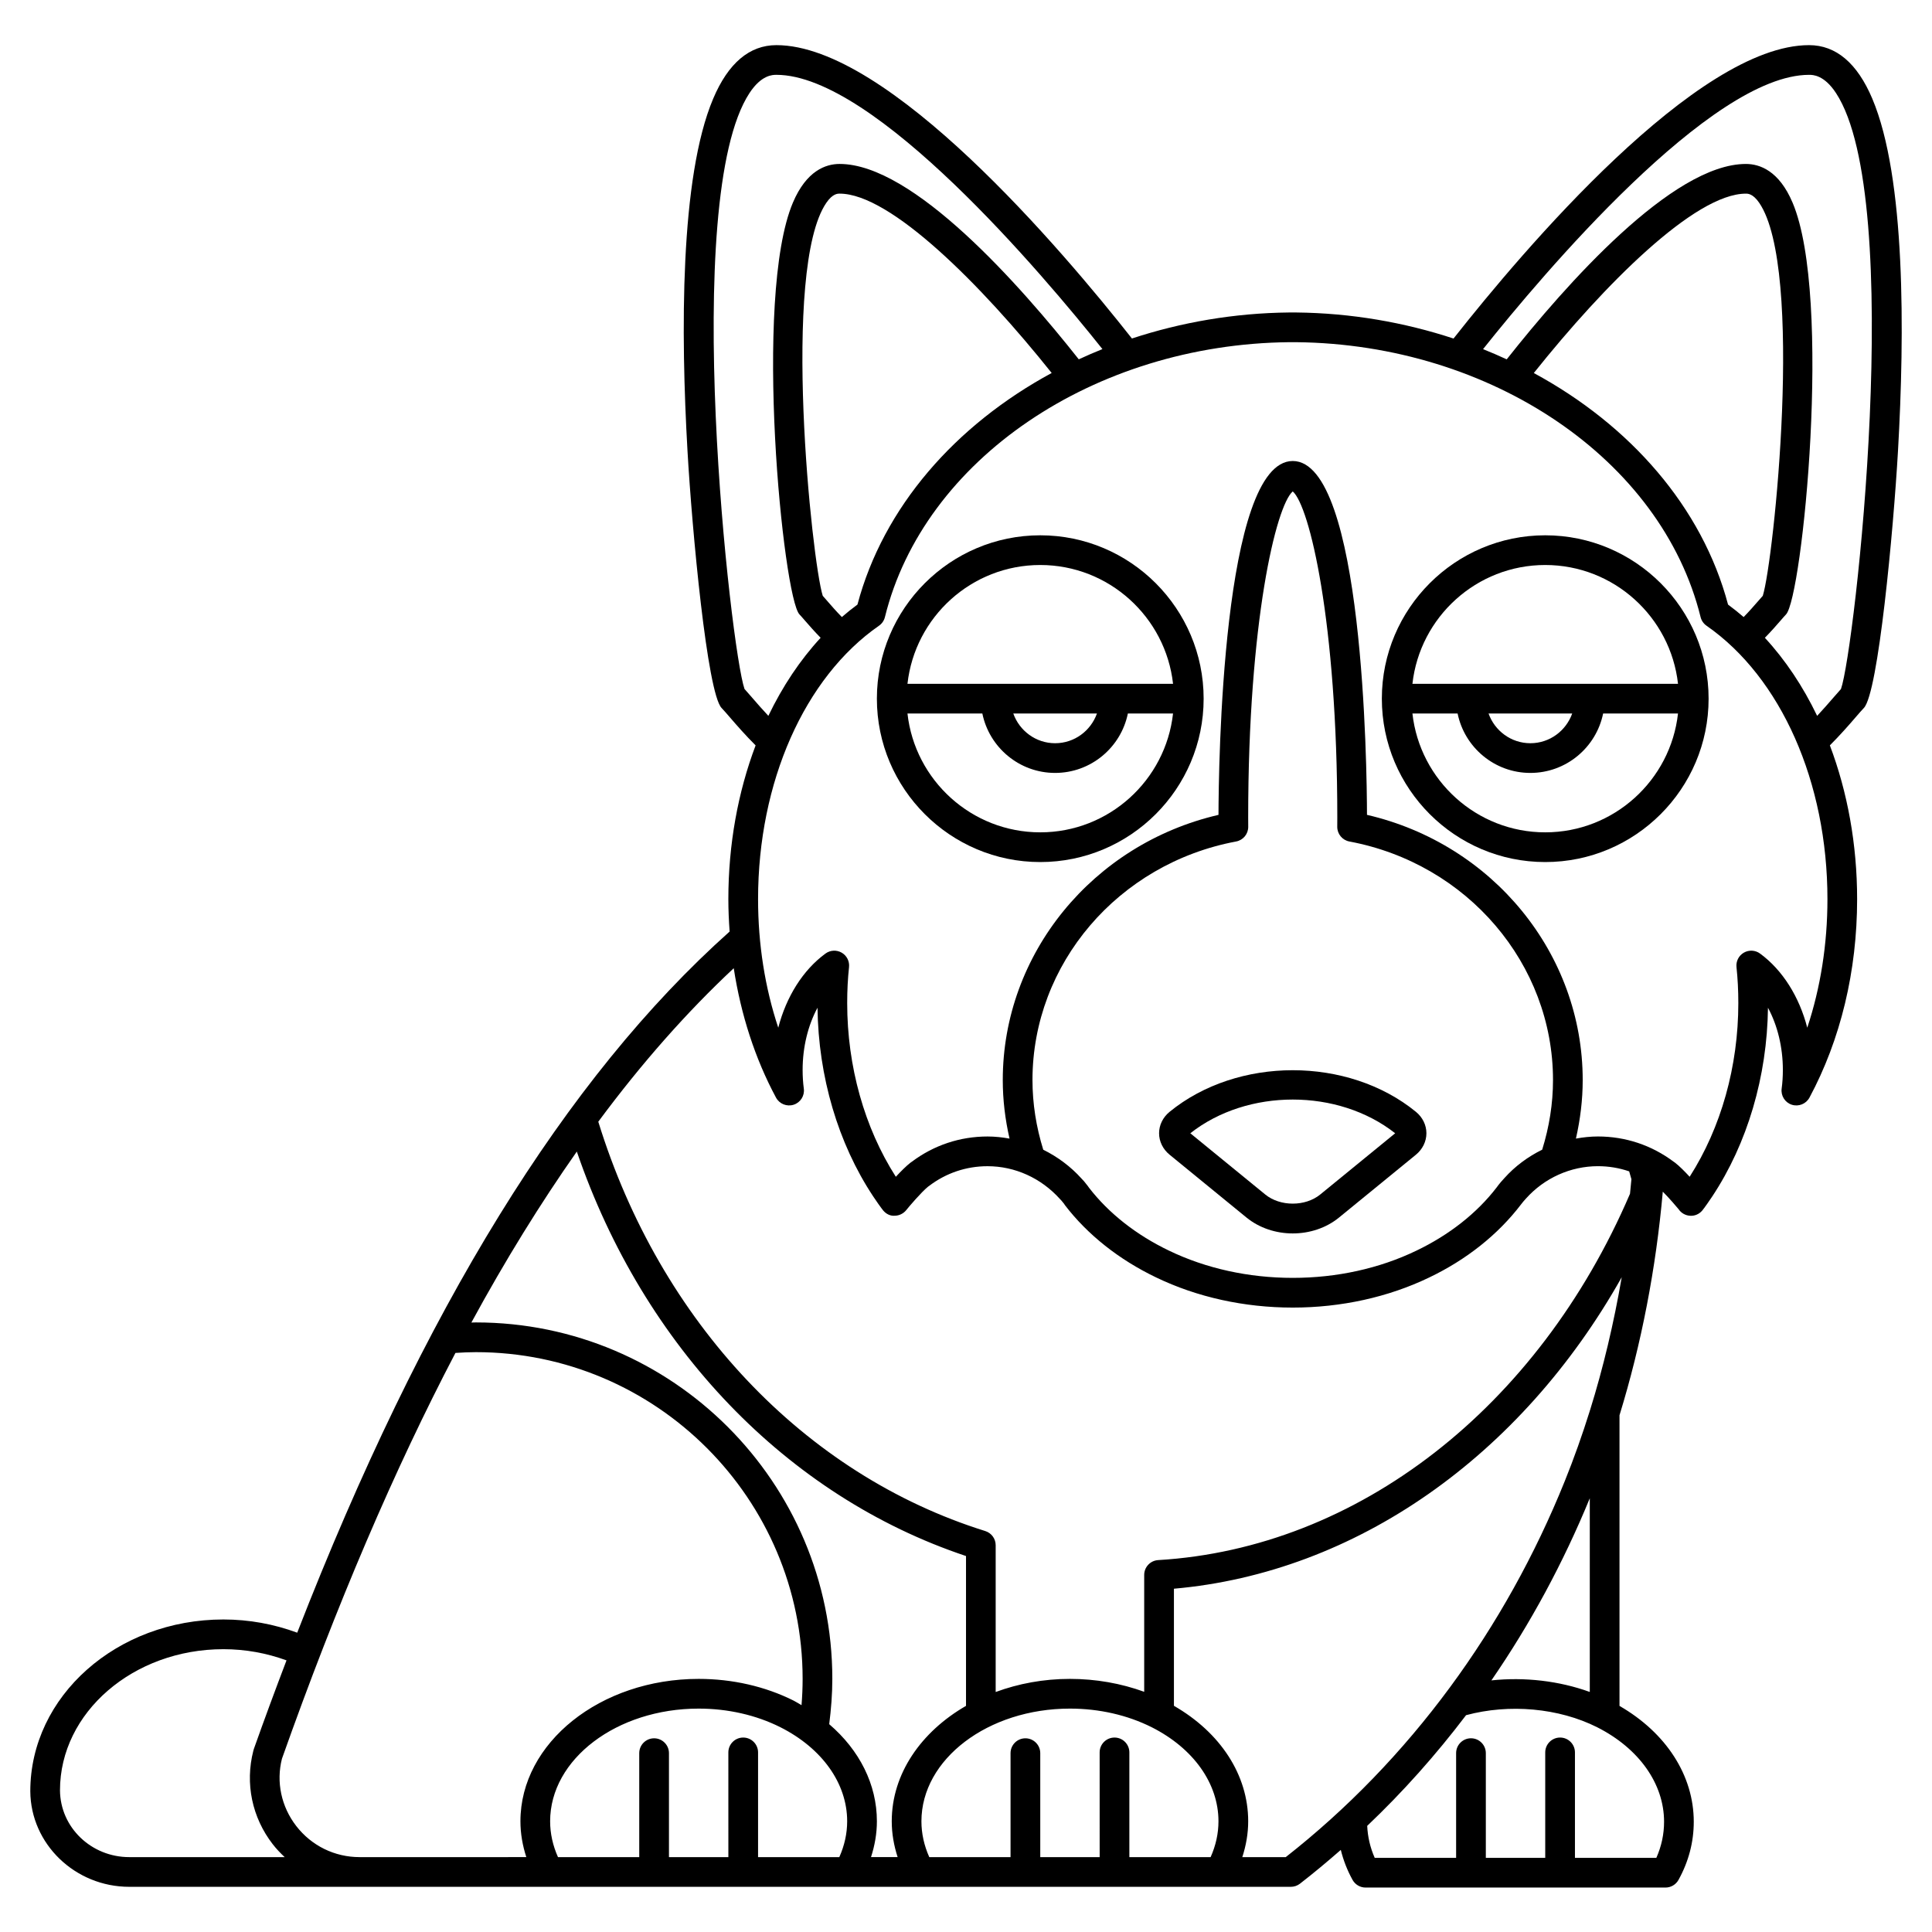 <?xml version="1.0" encoding="UTF-8"?>
<!-- Uploaded to: ICON Repo, www.svgrepo.com, Generator: ICON Repo Mixer Tools -->
<svg fill="#000000" width="800px" height="800px" version="1.1" viewBox="144 144 512 512" xmlns="http://www.w3.org/2000/svg">
 <g>
  <path d="m474.33 466.66c3.441 2.805 7.848 4.211 12.262 4.211s8.82-1.402 12.262-4.211l20.383-16.652c1.762-1.445 2.777-3.516 2.777-5.684 0-2.164-1.016-4.234-2.777-5.676-18.004-14.707-47.293-14.703-65.285 0-1.77 1.441-2.785 3.508-2.785 5.676 0 2.168 1.016 4.234 2.777 5.676zm39.406-22.332-19.867 16.23c-3.941 3.223-10.609 3.223-14.555 0l-19.867-16.23c15.117-11.914 39.172-11.914 54.289 0z"/>
  <path d="m419.68 285.86c-23.871 0-43.297 19.426-43.297 43.297s19.426 43.297 43.297 43.297c23.871 0 43.297-19.426 43.297-43.297 0-23.875-19.426-43.297-43.297-43.297zm0 7.871c18.199 0 33.223 13.805 35.191 31.488h-70.383c1.965-17.684 16.988-31.488 35.191-31.488zm15.02 39.359c-1.629 4.57-5.961 7.871-11.082 7.871-5.125 0-9.453-3.301-11.082-7.871zm-15.02 31.488c-18.199 0-33.223-13.805-35.191-31.488h19.844c1.832 8.969 9.777 15.742 19.281 15.742 9.504 0 17.453-6.773 19.281-15.742h11.973c-1.965 17.684-16.988 31.488-35.188 31.488z"/>
  <path d="m640.18 170.15c-3.984-9.418-9.621-14.188-16.758-14.188-29.715 0-75.668 54.207-94.219 77.754-13.055-4.293-27.117-6.758-41.707-6.906h-1.852c-14.574 0.145-28.625 2.609-41.672 6.894-18.551-23.543-64.5-77.742-94.215-77.742-7.133 0-12.773 4.769-16.754 14.184-8.844 20.891-8.59 62.262-6.812 93.285 1.207 21.133 5.227 64.262 9.047 68.203 0.582 0.602 1.348 1.492 2.269 2.559 1.758 2.039 4.07 4.684 6.738 7.344-4.664 12.332-7.223 26.23-7.223 40.746 0 2.887 0.133 5.742 0.336 8.586-43.484 38.844-81.117 99.859-114.59 185.81-6.195-2.281-12.75-3.5-19.57-3.5-28.215 0-51.168 20.305-51.168 45.527 0.09 13.961 11.859 25.32 26.23 25.32h307.83c0.875 0 1.719-0.293 2.41-0.824 3.695-2.863 7.293-5.867 10.828-8.961 0.672 2.727 1.695 5.387 3.113 7.949 0.691 1.25 2.012 2.031 3.445 2.031h79.492c1.434 0 2.75-0.781 3.445-2.031 2.68-4.844 4.043-10.027 4.043-15.402 0-12.309-7.344-23.586-19.68-30.703v-77.027c5.789-18.82 9.676-38.926 11.473-59.258 1.742 1.75 3.766 4.137 4.191 4.656 0.684 1.02 1.805 1.66 3.035 1.73 1.215 0.098 2.418-0.43 3.215-1.363 0.465-0.539 2.188-3.004 2.656-3.738 9.324-14.07 14.551-31.797 14.777-50.027 2.519 4.688 3.945 10.434 3.945 16.488 0 1.707-0.102 3.328-0.32 4.957-0.246 1.887 0.883 3.68 2.691 4.262 1.801 0.578 3.773-0.207 4.676-1.883 8.262-15.375 12.633-33.566 12.633-52.602 0-14.516-2.559-28.414-7.223-40.75 2.668-2.66 4.981-5.305 6.738-7.344 0.926-1.066 1.688-1.961 2.269-2.559 3.82-3.941 7.84-47.07 9.051-68.203 1.77-31.023 2.027-72.391-6.816-93.277zm-296.72 158.89c-0.84-0.973-1.562-1.805-2.156-2.453-3.633-10.266-17.145-129.77 1.32-157.93 3.168-4.828 6.152-4.828 7.133-4.828 26.023 0 70.664 52.934 86.398 72.684-2.125 0.852-4.211 1.758-6.269 2.711-15.633-19.785-43.914-51.777-63.383-51.777-3.664 0-8.781 1.777-12.371 10.242-10.613 25.035-2.586 104.67 1.746 109.15 0.379 0.391 0.875 0.969 1.473 1.656 1.059 1.223 2.488 2.856 4.125 4.523-5.449 5.894-10.105 12.887-13.852 20.688-1.578-1.691-3.004-3.32-4.164-4.664zm23.645-21.516c-1.457-1.48-2.758-2.973-3.797-4.172-0.484-0.559-0.91-1.051-1.273-1.457-2.902-9.199-11.02-86.68 0.953-104.15 1.656-2.43 3.008-2.43 3.516-2.43 13.512 0 37.547 24.152 56.203 47.531-25.52 13.82-44.617 35.547-51.473 61.371-1.418 1.035-2.785 2.141-4.129 3.305zm-28.656 93.062c1.891 12.301 5.641 23.941 11.203 34.293 0.902 1.672 2.867 2.461 4.676 1.883 1.812-0.582 2.945-2.379 2.691-4.262-0.215-1.629-0.316-3.25-0.316-4.957 0-6.055 1.426-11.801 3.945-16.484 0.223 18.234 5.453 35.957 14.738 49.969 0.508 0.801 2.234 3.258 2.699 3.797 0.766 0.891 1.863 1.469 3.082 1.352 1.172-0.023 2.289-0.59 3.019-1.512 0.695-0.883 3.941-4.695 5.766-6.195 0.082-0.055 0.16-0.109 0.238-0.164 4.5-3.438 9.867-5.25 15.52-5.25 7.238 0 14.188 3.121 19.219 8.727 0.242 0.242 0.469 0.488 0.664 0.754 0.047 0.066 0.305 0.367 0.355 0.43 0.086 0.148 0.18 0.297 0.289 0.434 5.981 7.812 14.34 14.434 24.168 19.141 10.828 5.219 23.34 7.981 36.184 7.981s25.355-2.762 36.176-7.981c9.84-4.711 18.203-11.332 24.344-19.383 0.219-0.312 0.875-1.098 1.297-1.539 4.879-5.449 11.832-8.57 19.07-8.57 2.859 0 5.637 0.469 8.273 1.375 0.195 0.691 0.402 1.383 0.594 2.078-0.078 0.902-0.168 1.805-0.262 2.707l-0.113 1.145c-24.34 56.754-72.203 93.938-125.04 97.086-2.082 0.125-3.703 1.848-3.703 3.93v30.973c-6.141-2.234-12.836-3.422-19.68-3.422-7.031 0-13.68 1.266-19.68 3.477v-38.898c0-1.723-1.117-3.242-2.762-3.758-47.984-14.977-86.176-55.461-102.55-108.48 11.508-15.531 23.465-29.051 35.895-40.672zm79.168 29.641c0-30.781 22.699-57.367 53.965-63.223 1.871-0.352 3.219-1.984 3.211-3.887l-0.012-2.488c0-51.895 7.379-82.578 11.809-86.398 4.43 3.82 11.809 34.504 11.809 86.398l-0.012 2.488c-0.008 1.902 1.344 3.535 3.211 3.887 31.273 5.856 53.965 32.445 53.965 63.223 0 6.223-0.992 12.418-2.867 18.449-3.766 1.859-7.191 4.379-10.012 7.531-0.348 0.344-1.477 1.637-2.059 2.481-5.223 6.797-12.57 12.586-21.273 16.75-9.766 4.719-21.098 7.211-32.762 7.211-11.664 0-22.996-2.492-32.777-7.211-8.664-4.148-15.996-9.914-21.215-16.684-0.223-0.344-0.477-0.66-0.645-0.859-0.434-0.594-0.918-1.145-1.312-1.531-2.894-3.227-6.367-5.793-10.168-7.676-1.871-6.035-2.856-12.234-2.856-18.461zm47.211 205.93h-21.535v-27.75c0-2.172-1.762-3.938-3.938-3.938-2.172 0-3.938 1.762-3.938 3.938l0.004 27.75h-15.742v-27.551c0-2.172-1.762-3.938-3.938-3.938-2.172 0-3.938 1.762-3.938 3.938v27.551h-21.535c-1.359-3.051-2.082-6.231-2.082-9.504 0-16.461 17.656-29.855 39.359-29.855 7.731 0 15.219 1.707 21.652 4.93 11.086 5.59 17.707 14.91 17.707 24.926 0.004 3.273-0.719 6.453-2.078 9.504zm-123.87-31.688c-2.172 0-3.938 1.762-3.938 3.938l0.004 27.75h-15.742v-27.551c0-2.172-1.762-3.938-3.938-3.938-2.172 0-3.938 1.762-3.938 3.938v27.551h-21.535c-1.359-3.051-2.082-6.231-2.082-9.504 0-16.461 17.656-29.855 39.359-29.855 7.731 0 15.219 1.707 21.652 4.93 11.086 5.59 17.707 14.91 17.707 24.926 0 3.273-0.723 6.453-2.082 9.504h-21.531v-27.75c0-2.172-1.762-3.938-3.938-3.938zm22.793-3.543c0.504-3.973 0.824-7.988 0.824-12.004 0-52.086-42.375-94.465-94.465-94.465-0.387 0-0.797 0.023-1.188 0.027 9.016-16.586 18.332-31.621 27.941-45.309 17.715 51.742 55.668 91.34 103.14 107.19v39.707c-11.895 6.856-19.68 17.996-19.68 30.578 0 3.254 0.562 6.422 1.559 9.504h-7.055c0.996-3.082 1.559-6.25 1.559-9.504 0-9.723-4.586-18.828-12.633-25.723zm-185.49 35.23c-10.062 0-18.297-7.852-18.363-17.711 0-20.617 19.426-37.391 43.297-37.391 5.844 0 11.445 1.035 16.734 2.961-2.91 7.644-5.793 15.41-8.641 23.438-0.039 0.109-0.125 0.418-0.156 0.531-2.219 8.652-0.344 17.68 5.16 24.77 0.961 1.238 2.035 2.356 3.152 3.406zm61.039 0c-6.609 0-12.727-3-16.781-8.227-3.996-5.156-5.363-11.711-3.801-17.848 14.504-40.914 29.789-76.617 45.977-107.54 1.879-0.125 3.695-0.207 5.414-0.207 47.746 0 86.594 38.844 86.594 86.594 0 2.32-0.102 4.648-0.289 6.965-0.695-0.395-1.348-0.832-2.074-1.199-7.527-3.773-16.238-5.769-25.191-5.769-26.043 0-47.23 16.926-47.23 37.727 0 3.254 0.562 6.422 1.559 9.504l-40.012 0.004zm245.44 0h-11.516c0.996-3.082 1.559-6.25 1.559-9.504 0-12.266-7.344-23.496-19.68-30.594v-31.031c48.176-4.246 91.957-35.074 118.67-82.543-2.082 12.098-4.879 23.961-8.426 35.316h-0.035v0.105c-1.992 6.367-4.199 12.582-6.625 18.594-7.898 19.59-18.129 37.965-30.402 54.617-12.613 17.121-27.262 32.266-43.547 45.039zm54.496-46.836c10.309-14.965 19.051-31.164 26.074-48.266v51.332c-8.125-2.941-17.254-3.996-26.074-3.066zm45.758 37.473c0 3.289-0.688 6.5-2.047 9.562l-21.57-0.004v-27.945c0-2.172-1.762-3.938-3.938-3.938-2.172 0-3.938 1.762-3.938 3.938v27.945h-15.742v-27.75c0-2.172-1.762-3.938-3.938-3.938-2.172 0-3.938 1.762-3.938 3.938v27.75h-21.57c-1.207-2.727-1.855-5.57-1.992-8.477 9.438-8.961 18.188-18.777 26.199-29.332 11.418-3.082 24.574-1.922 34.754 3.203 11.094 5.613 17.719 14.977 17.719 25.047zm37.949-210.44c-2.121-8.199-6.531-15.277-12.52-19.656-1.254-0.918-2.941-1.008-4.289-0.23-1.352 0.781-2.113 2.281-1.945 3.832 0.32 3.035 0.484 6.152 0.484 9.535 0 16.727-4.562 33.004-12.898 46.02-1.305-1.41-2.731-2.852-3.902-3.754-0.105-0.082-0.219-0.16-0.336-0.23-5.832-4.379-12.766-6.691-20.066-6.691-1.973 0-3.922 0.215-5.836 0.559 1.164-5.109 1.797-10.297 1.797-15.508 0-33.496-23.848-62.559-57.168-70.285-0.023-12.43-0.934-93.773-19.672-93.773-18.734 0-19.648 81.344-19.68 93.777-33.316 7.731-57.168 36.793-57.168 70.285 0 5.211 0.625 10.398 1.793 15.508-1.918-0.344-3.856-0.559-5.828-0.559-7.297 0-14.23 2.309-20.066 6.691-0.113 0.07-0.227 0.148-0.336 0.23-1.164 0.902-2.598 2.348-3.902 3.754-8.316-12.977-12.891-29.273-12.891-46.023 0-3.383 0.16-6.5 0.488-9.535 0.164-1.551-0.594-3.051-1.945-3.832-1.352-0.781-3.035-0.688-4.289 0.23-5.992 4.379-10.402 11.457-12.52 19.656-3.527-10.609-5.352-22.152-5.352-34.074 0-30.961 12.277-58.723 32.043-72.457 0.789-0.547 1.348-1.363 1.574-2.289 10.277-41.691 55.367-72.332 107.17-72.852h1.77c51.844 0.52 96.938 31.16 107.22 72.852 0.227 0.93 0.789 1.742 1.574 2.289 19.766 13.738 32.043 41.496 32.043 72.457 0 11.922-1.828 23.465-5.348 34.074zm-13.066-113c-1.039 1.199-2.344 2.691-3.797 4.172-1.344-1.156-2.715-2.266-4.129-3.301-6.852-25.82-25.945-47.547-51.477-61.367 18.66-23.387 42.691-47.539 56.207-47.539 0.508 0 1.859 0 3.523 2.426 11.973 17.469 3.852 94.953 0.953 104.15-0.371 0.41-0.801 0.898-1.281 1.461zm22 23.242c-0.594 0.645-1.32 1.48-2.156 2.453-1.16 1.344-2.582 2.973-4.16 4.664-3.746-7.801-8.402-14.793-13.852-20.688 1.637-1.668 3.066-3.297 4.125-4.523 0.598-0.691 1.094-1.266 1.473-1.66 4.332-4.477 12.355-84.113 1.742-109.14-3.586-8.469-8.707-10.25-12.367-10.25-19.473 0-47.754 31.996-63.387 51.781-2.059-0.949-4.144-1.859-6.269-2.707 15.73-19.746 60.375-72.691 86.398-72.691 0.98 0 3.969 0 7.137 4.832 18.465 28.156 4.953 147.66 1.316 157.93z"/>
  <path d="m553.5 285.86c-23.871 0-43.297 19.426-43.297 43.297s19.426 43.297 43.297 43.297 43.297-19.426 43.297-43.297c0-23.875-19.426-43.297-43.297-43.297zm0 7.871c18.199 0 33.223 13.805 35.191 31.488h-70.383c1.965-17.684 16.992-31.488 35.191-31.488zm7.148 39.359c-1.629 4.57-5.961 7.871-11.082 7.871-5.125 0-9.453-3.301-11.082-7.871zm-7.148 31.488c-18.199 0-33.223-13.805-35.191-31.488h11.973c1.832 8.969 9.777 15.742 19.281 15.742s17.453-6.773 19.281-15.742h19.844c-1.965 17.684-16.988 31.488-35.188 31.488z"/>
 </g>
</svg>